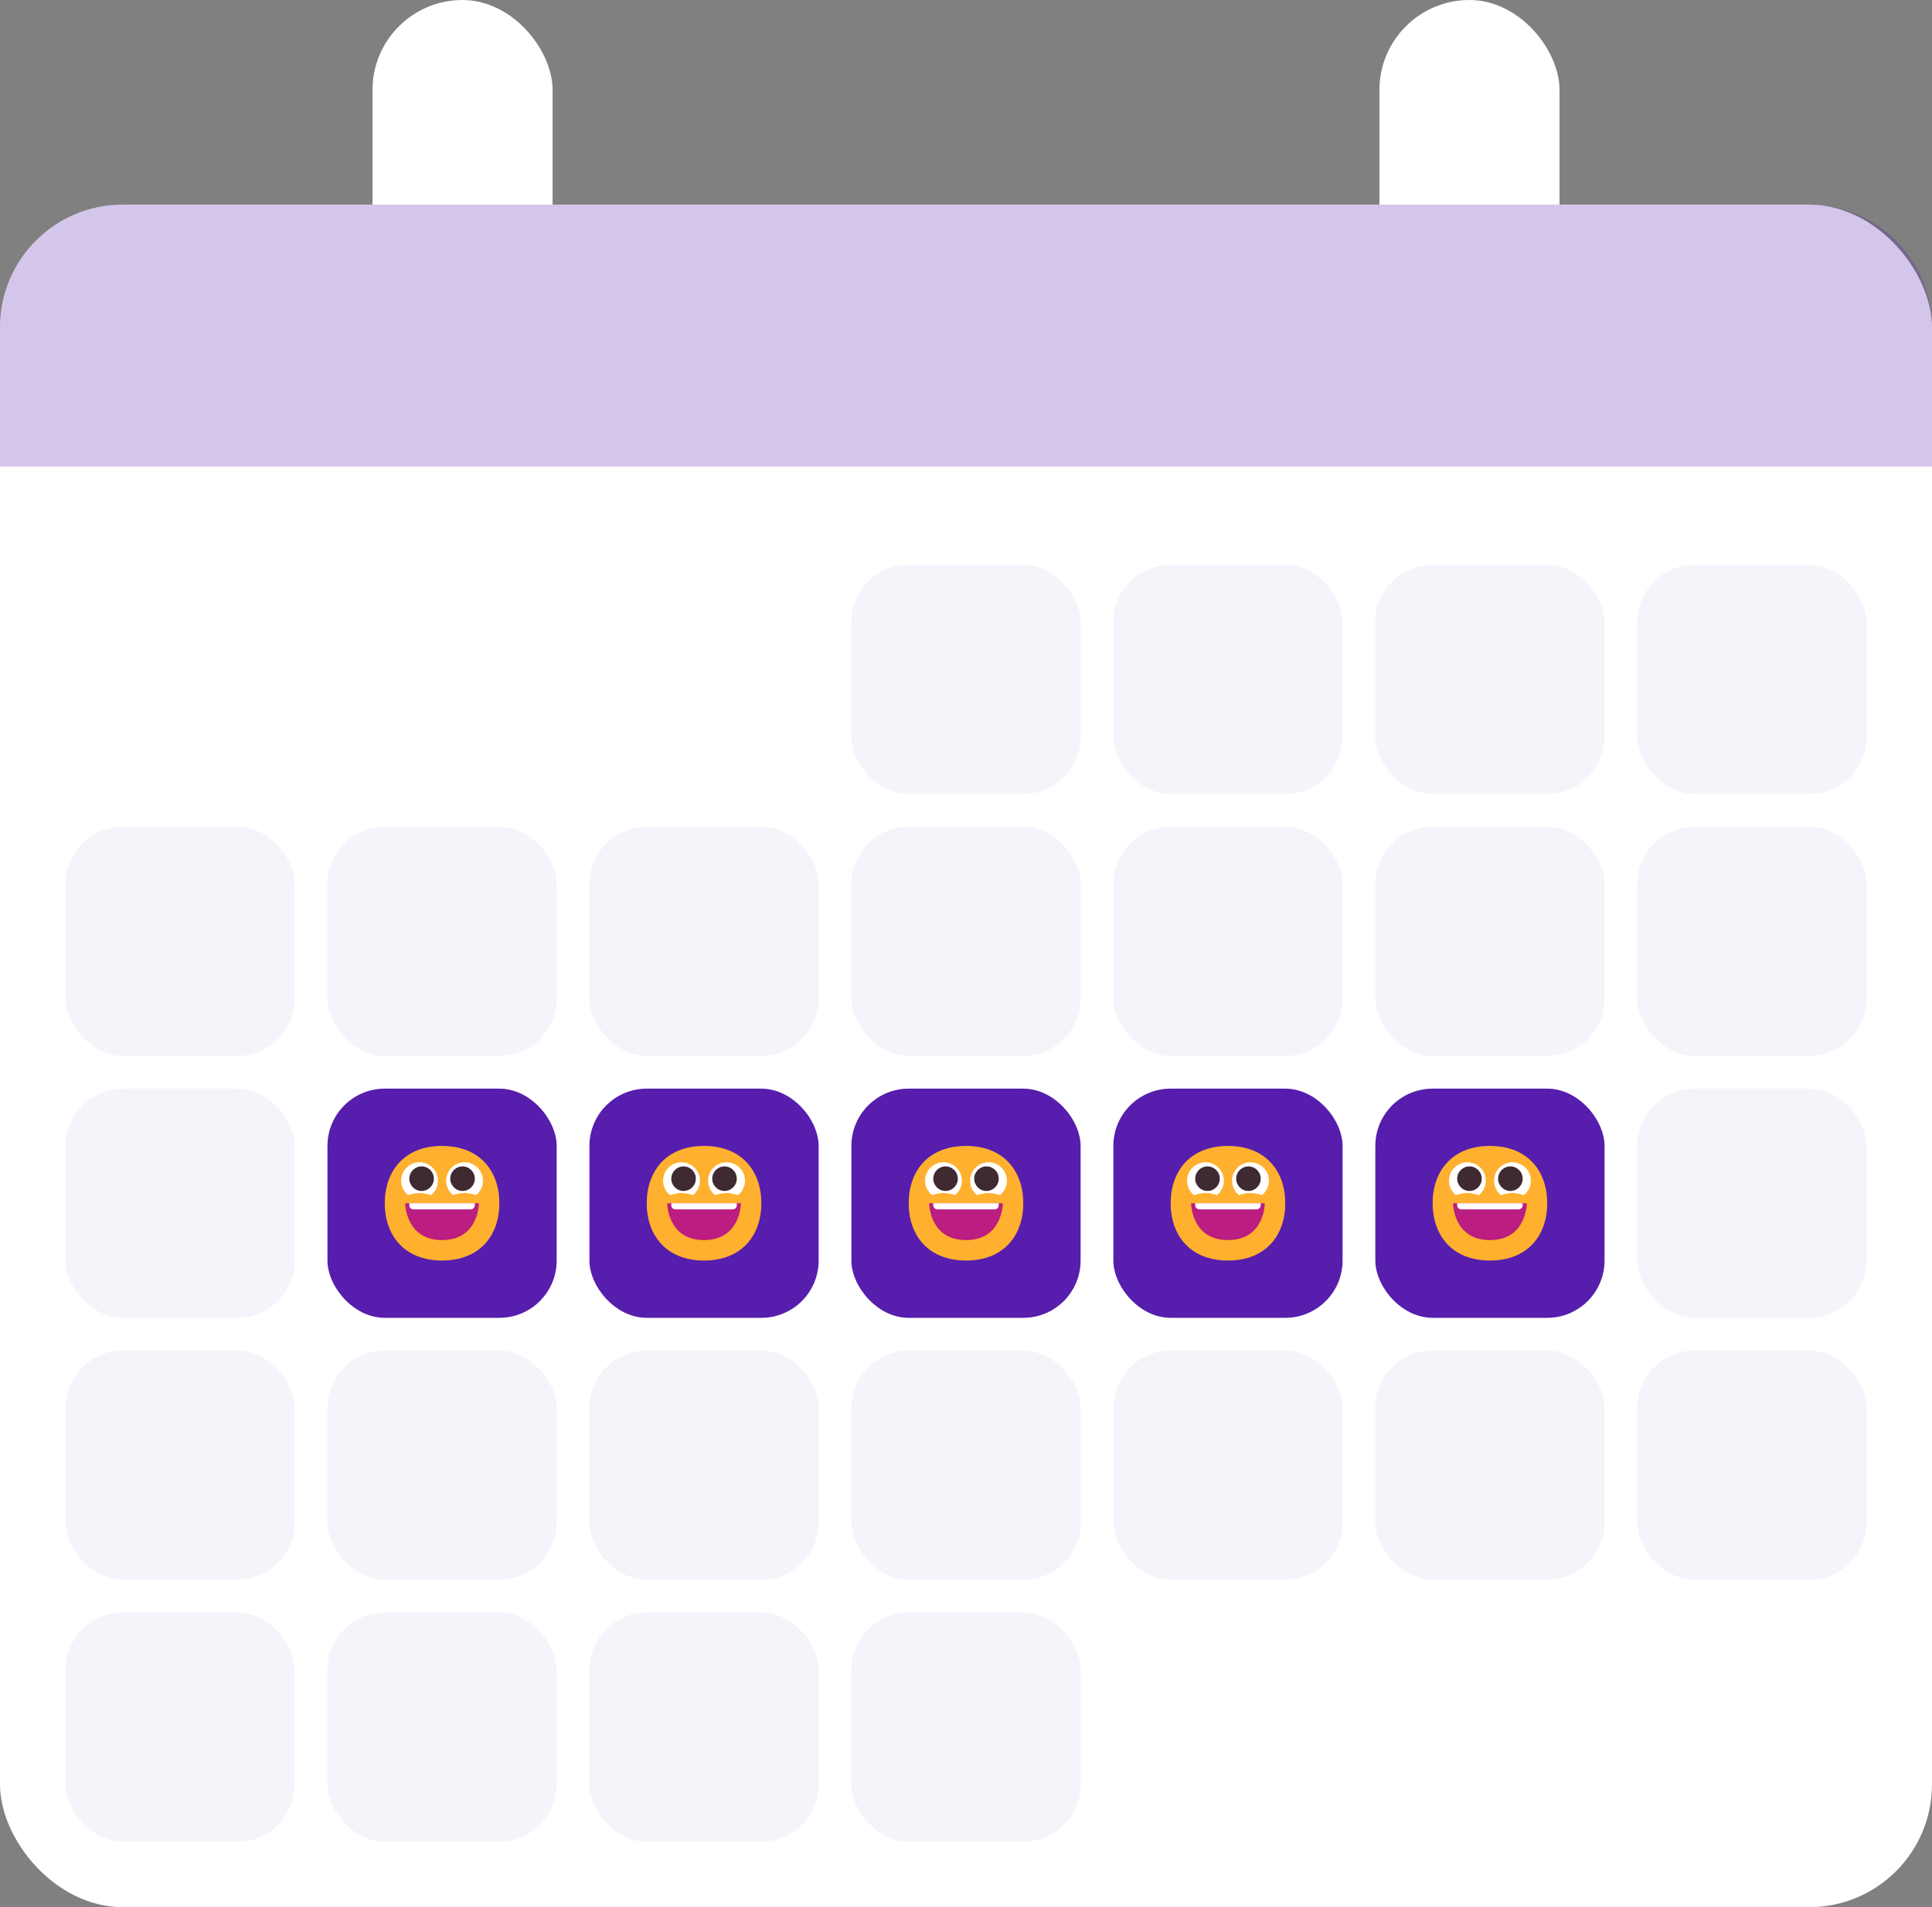 <?xml version="1.0" encoding="UTF-8"?> <svg xmlns="http://www.w3.org/2000/svg" width="472" height="466" viewBox="0 0 472 466" fill="none"><rect x="0" y="0" width="472" height="466" fill="#808080" stroke="none"/> <rect x="91" width="44" height="100" rx="22" fill="white"></rect> <rect x="337" width="44" height="100" rx="22" fill="white"></rect> <rect y="50" width="472" height="416" rx="30" fill="white"></rect> <path d="M0 80C0 63.431 13.431 50 30 50H442C458.569 50 472 63.431 472 80V114H0V80Z" fill="#571DAD" fill-opacity="0.25"></path> <rect x="16" y="202" width="56" height="56" rx="14" fill="#F6F3FB"></rect> <rect x="16" y="266" width="56" height="56" rx="14" fill="#F6F3FB"></rect> <rect x="16" y="330" width="56" height="56" rx="14" fill="#F6F3FB"></rect> <rect x="16" y="394" width="56" height="56" rx="14" fill="#F6F3FB"></rect> <rect x="80" y="202" width="56" height="56" rx="14" fill="#F6F3FB"></rect> <rect x="80" y="394" width="56" height="56" rx="14" fill="#F6F3FB"></rect> <rect x="80" y="266" width="56" height="56" rx="14" fill="#571DAD"></rect> <rect x="80" y="330" width="56" height="56" rx="14" fill="#F6F3FB"></rect> <rect x="144" y="202" width="56" height="56" rx="14" fill="#F6F3FB"></rect> <rect x="144" y="394" width="56" height="56" rx="14" fill="#F6F3FB"></rect> <rect x="144" y="266" width="56" height="56" rx="14" fill="#571DAD"></rect> <rect x="144" y="330" width="56" height="56" rx="14" fill="#F6F3FB"></rect> <rect x="208" y="138" width="56" height="56" rx="14" fill="#F6F3FB"></rect> <rect x="208" y="202" width="56" height="56" rx="14" fill="#F6F3FB"></rect> <rect x="208" y="266" width="56" height="56" rx="14" fill="#571DAD"></rect> <rect x="208" y="330" width="56" height="56" rx="14" fill="#F6F3FB"></rect> <rect x="208" y="394" width="56" height="56" rx="14" fill="#F6F3FB"></rect> <rect x="272" y="138" width="56" height="56" rx="14" fill="#F6F3FB"></rect> <rect x="272" y="202" width="56" height="56" rx="14" fill="#F6F3FB"></rect> <rect x="272" y="266" width="56" height="56" rx="14" fill="#571DAD"></rect> <rect x="272" y="330" width="56" height="56" rx="14" fill="#F6F3FB"></rect> <rect x="336" y="138" width="56" height="56" rx="14" fill="#F6F3FB"></rect> <rect x="336" y="202" width="56" height="56" rx="14" fill="#F6F3FB"></rect> <rect x="336" y="266" width="56" height="56" rx="14" fill="#571DAD"></rect> <rect x="336" y="330" width="56" height="56" rx="14" fill="#F6F3FB"></rect> <rect x="400" y="138" width="56" height="56" rx="14" fill="#F6F3FB"></rect> <rect x="400" y="202" width="56" height="56" rx="14" fill="#F6F3FB"></rect> <rect x="400" y="266" width="56" height="56" rx="14" fill="#F6F3FB"></rect> <rect x="400" y="330" width="56" height="56" rx="14" fill="#F6F3FB"></rect> <path d="M107.999 307.998C117.333 307.998 121.998 301.73 121.998 293.999C121.998 286.268 117.333 280 107.999 280C98.664 280 94 286.268 94 293.999C94 301.73 98.664 307.998 107.999 307.998Z" fill="#FFB02E"></path> <path d="M107 288.5C107 289.924 106.339 291.193 105.306 292.018C104.503 291.748 103.477 291.5 102.5 291.5C101.523 291.5 100.497 291.748 99.694 292.018C98.661 291.193 98 289.924 98 288.5C98 286.015 100.015 284 102.5 284C104.985 284 107 286.015 107 288.5Z" fill="white"></path> <path d="M118 288.5C118 289.924 117.339 291.193 116.306 292.018C115.503 291.748 114.477 291.5 113.5 291.5C112.523 291.5 111.497 291.748 110.694 292.018C109.661 291.193 109 289.924 109 288.5C109 286.015 111.015 284 113.5 284C115.985 284 118 286.015 118 288.5Z" fill="white"></path> <path d="M103 291C104.657 291 106 289.657 106 288C106 286.343 104.657 285 103 285C101.343 285 100 286.343 100 288C100 289.657 101.343 291 103 291Z" fill="#402A32"></path> <path d="M113 291C114.657 291 116 289.657 116 288C116 286.343 114.657 285 113 285C111.343 285 110 286.343 110 288C110 289.657 111.343 291 113 291Z" fill="#402A32"></path> <path d="M108 303C99 303 99 294 99 294H117C117 294 117 303 108 303Z" fill="#BB1D80"></path> <path d="M100 294.5V294H116V294.5C116 295.052 115.552 295.5 115 295.5H101C100.448 295.5 100 295.052 100 294.5Z" fill="white"></path> <path d="M171.999 307.998C181.333 307.998 185.998 301.73 185.998 293.999C185.998 286.268 181.333 280 171.999 280C162.664 280 158 286.268 158 293.999C158 301.73 162.664 307.998 171.999 307.998Z" fill="#FFB02E"></path> <path d="M171 288.5C171 289.924 170.339 291.193 169.306 292.018C168.503 291.748 167.477 291.5 166.5 291.5C165.523 291.5 164.497 291.748 163.694 292.018C162.661 291.193 162 289.924 162 288.5C162 286.015 164.015 284 166.5 284C168.985 284 171 286.015 171 288.5Z" fill="white"></path> <path d="M182 288.5C182 289.924 181.339 291.193 180.306 292.018C179.503 291.748 178.477 291.5 177.5 291.5C176.523 291.5 175.497 291.748 174.694 292.018C173.661 291.193 173 289.924 173 288.5C173 286.015 175.015 284 177.5 284C179.985 284 182 286.015 182 288.5Z" fill="white"></path> <path d="M167 291C168.657 291 170 289.657 170 288C170 286.343 168.657 285 167 285C165.343 285 164 286.343 164 288C164 289.657 165.343 291 167 291Z" fill="#402A32"></path> <path d="M177 291C178.657 291 180 289.657 180 288C180 286.343 178.657 285 177 285C175.343 285 174 286.343 174 288C174 289.657 175.343 291 177 291Z" fill="#402A32"></path> <path d="M172 303C163 303 163 294 163 294H181C181 294 181 303 172 303Z" fill="#BB1D80"></path> <path d="M164 294.5V294H180V294.5C180 295.052 179.552 295.5 179 295.5H165C164.448 295.5 164 295.052 164 294.5Z" fill="white"></path> <path d="M235.999 307.998C245.333 307.998 249.998 301.73 249.998 293.999C249.998 286.268 245.333 280 235.999 280C226.664 280 222 286.268 222 293.999C222 301.73 226.664 307.998 235.999 307.998Z" fill="#FFB02E"></path> <path d="M235 288.5C235 289.924 234.339 291.193 233.306 292.018C232.503 291.748 231.477 291.5 230.5 291.5C229.523 291.5 228.497 291.748 227.694 292.018C226.661 291.193 226 289.924 226 288.5C226 286.015 228.015 284 230.5 284C232.985 284 235 286.015 235 288.5Z" fill="white"></path> <path d="M246 288.5C246 289.924 245.339 291.193 244.306 292.018C243.503 291.748 242.477 291.5 241.5 291.5C240.523 291.5 239.497 291.748 238.694 292.018C237.661 291.193 237 289.924 237 288.5C237 286.015 239.015 284 241.5 284C243.985 284 246 286.015 246 288.5Z" fill="white"></path> <path d="M231 291C232.657 291 234 289.657 234 288C234 286.343 232.657 285 231 285C229.343 285 228 286.343 228 288C228 289.657 229.343 291 231 291Z" fill="#402A32"></path> <path d="M241 291C242.657 291 244 289.657 244 288C244 286.343 242.657 285 241 285C239.343 285 238 286.343 238 288C238 289.657 239.343 291 241 291Z" fill="#402A32"></path> <path d="M236 303C227 303 227 294 227 294H245C245 294 245 303 236 303Z" fill="#BB1D80"></path> <path d="M228 294.5V294H244V294.5C244 295.052 243.552 295.5 243 295.5H229C228.448 295.5 228 295.052 228 294.5Z" fill="white"></path> <path d="M299.999 307.998C309.333 307.998 313.998 301.73 313.998 293.999C313.998 286.268 309.333 280 299.999 280C290.664 280 286 286.268 286 293.999C286 301.73 290.664 307.998 299.999 307.998Z" fill="#FFB02E"></path> <path d="M299 288.5C299 289.924 298.339 291.193 297.306 292.018C296.503 291.748 295.477 291.5 294.5 291.5C293.523 291.5 292.497 291.748 291.694 292.018C290.661 291.193 290 289.924 290 288.5C290 286.015 292.015 284 294.5 284C296.985 284 299 286.015 299 288.5Z" fill="white"></path> <path d="M310 288.5C310 289.924 309.339 291.193 308.306 292.018C307.503 291.748 306.477 291.5 305.5 291.5C304.523 291.5 303.497 291.748 302.694 292.018C301.661 291.193 301 289.924 301 288.5C301 286.015 303.015 284 305.5 284C307.985 284 310 286.015 310 288.5Z" fill="white"></path> <path d="M295 291C296.657 291 298 289.657 298 288C298 286.343 296.657 285 295 285C293.343 285 292 286.343 292 288C292 289.657 293.343 291 295 291Z" fill="#402A32"></path> <path d="M305 291C306.657 291 308 289.657 308 288C308 286.343 306.657 285 305 285C303.343 285 302 286.343 302 288C302 289.657 303.343 291 305 291Z" fill="#402A32"></path> <path d="M300 303C291 303 291 294 291 294H309C309 294 309 303 300 303Z" fill="#BB1D80"></path> <path d="M292 294.5V294H308V294.5C308 295.052 307.552 295.5 307 295.5H293C292.448 295.5 292 295.052 292 294.5Z" fill="white"></path> <path d="M363.999 307.998C373.333 307.998 377.998 301.73 377.998 293.999C377.998 286.268 373.333 280 363.999 280C354.664 280 350 286.268 350 293.999C350 301.73 354.664 307.998 363.999 307.998Z" fill="#FFB02E"></path> <path d="M363 288.5C363 289.924 362.339 291.193 361.306 292.018C360.503 291.748 359.477 291.5 358.5 291.5C357.523 291.5 356.497 291.748 355.694 292.018C354.661 291.193 354 289.924 354 288.5C354 286.015 356.015 284 358.5 284C360.985 284 363 286.015 363 288.5Z" fill="white"></path> <path d="M374 288.5C374 289.924 373.339 291.193 372.306 292.018C371.503 291.748 370.477 291.5 369.5 291.5C368.523 291.5 367.497 291.748 366.694 292.018C365.661 291.193 365 289.924 365 288.5C365 286.015 367.015 284 369.5 284C371.985 284 374 286.015 374 288.5Z" fill="white"></path> <path d="M359 291C360.657 291 362 289.657 362 288C362 286.343 360.657 285 359 285C357.343 285 356 286.343 356 288C356 289.657 357.343 291 359 291Z" fill="#402A32"></path> <path d="M369 291C370.657 291 372 289.657 372 288C372 286.343 370.657 285 369 285C367.343 285 366 286.343 366 288C366 289.657 367.343 291 369 291Z" fill="#402A32"></path> <path d="M364 303C355 303 355 294 355 294H373C373 294 373 303 364 303Z" fill="#BB1D80"></path> <path d="M356 294.5V294H372V294.5C372 295.052 371.552 295.5 371 295.5H357C356.448 295.5 356 295.052 356 294.5Z" fill="white"></path> </svg> 
